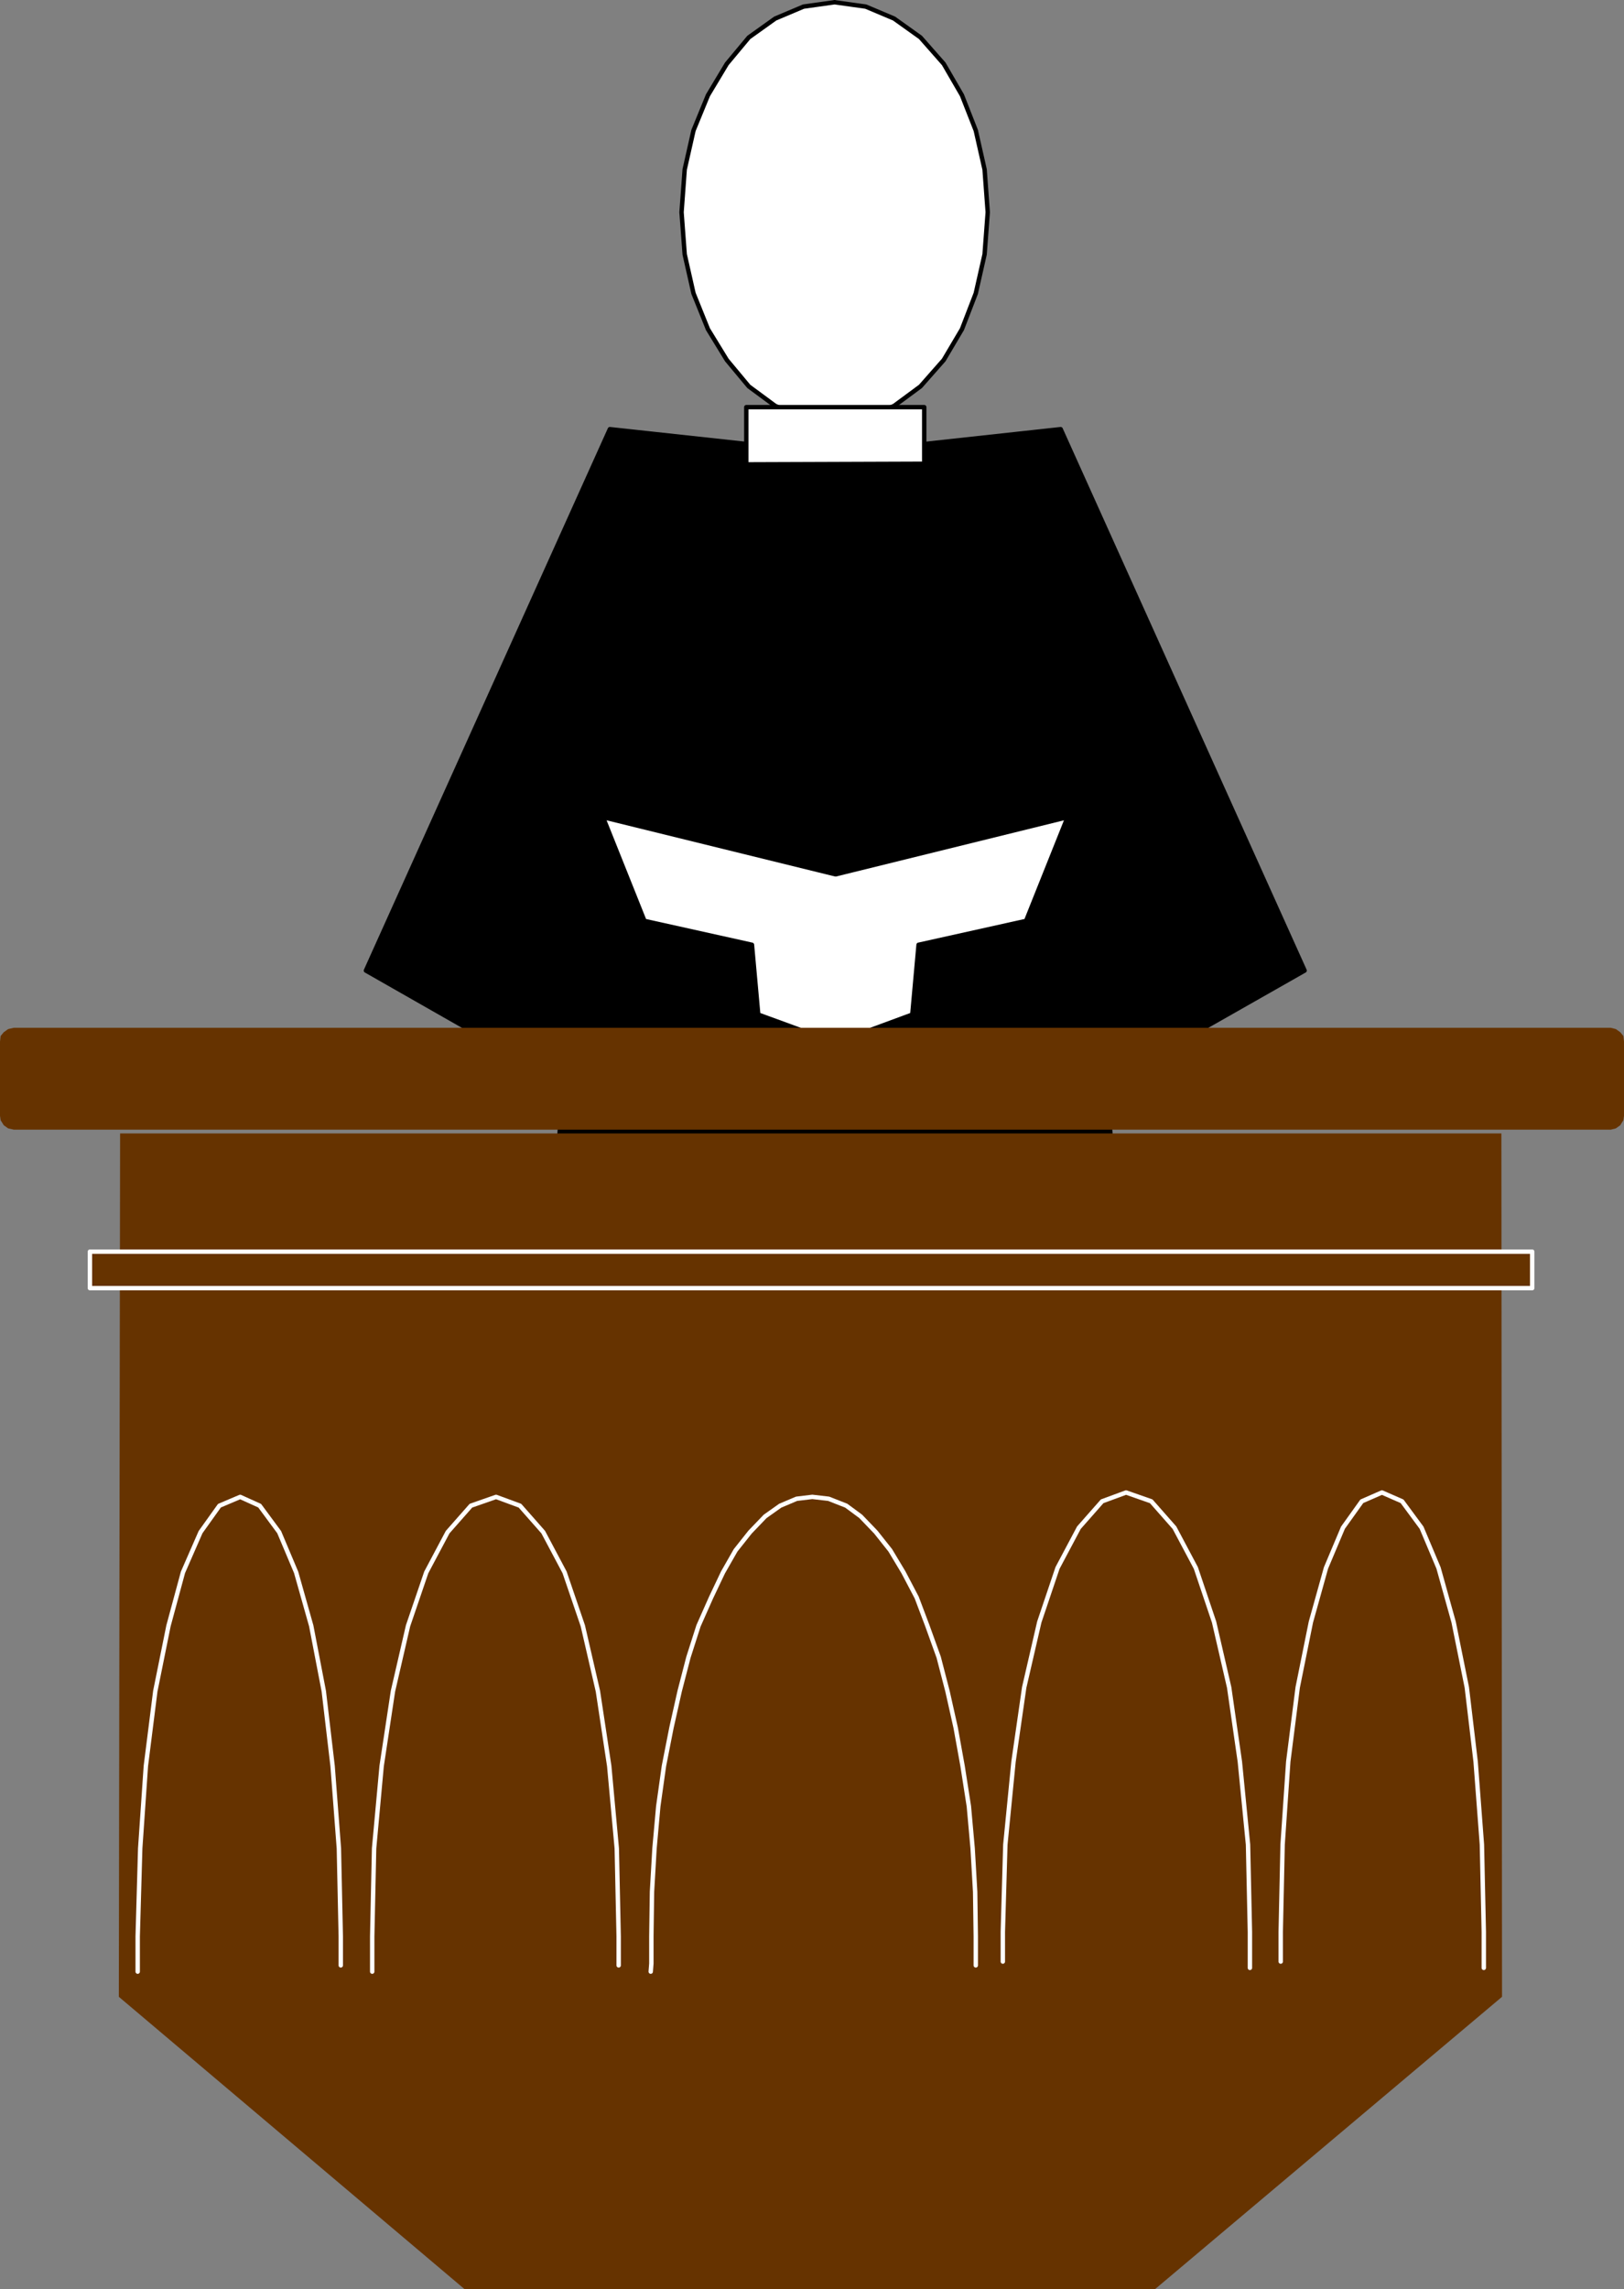 <?xml version="1.0" encoding="UTF-8" standalone="no"?>
<svg
   version="1.0"
   width="110.441mm"
   height="155.647mm"
   id="svg17"
   sodipodi:docname="Minister 03.wmf"
   xmlns:inkscape="http://www.inkscape.org/namespaces/inkscape"
   xmlns:sodipodi="http://sodipodi.sourceforge.net/DTD/sodipodi-0.dtd"
   xmlns="http://www.w3.org/2000/svg"
   xmlns:svg="http://www.w3.org/2000/svg">
  <rect width="100%" height="100%" fill="#808080" stroke="none"/>
  <sodipodi:namedview
     id="namedview17"
     pagecolor="#ffffff"
     bordercolor="#000000"
     borderopacity="0.25"
     inkscape:showpageshadow="2"
     inkscape:pageopacity="0.0"
     inkscape:pagecheckerboard="0"
     inkscape:deskcolor="#d1d1d1"
     inkscape:document-units="mm" />
  <defs
     id="defs1">
    <pattern
       id="WMFhbasepattern"
       patternUnits="userSpaceOnUse"
       width="6"
       height="6"
       x="0"
       y="0" />
  </defs>
  <path
     style="fill:#000000;fill-opacity:1;fill-rule:evenodd;stroke:none"
     d="m 214.768,549.329 h 90.174 l -20.523,-270.988 50.904,-28.925 -62.701,-139.13 -57.853,6.302 -58.015,-6.302 -62.701,139.13 50.743,28.925 -20.362,270.988 h 90.335 z"
     id="path1" />
  <path
     style="fill:none;stroke:#000000;stroke-width:1.131px;stroke-linecap:round;stroke-linejoin:round;stroke-miterlimit:4;stroke-dasharray:none;stroke-opacity:1"
     d="m 214.768,549.329 h 90.174 l -20.523,-270.988 50.904,-28.925 -62.701,-139.13 -57.853,6.302 -58.015,-6.302 -62.701,139.13 50.743,28.925 -20.362,270.988 h 90.335 v 0"
     id="path2" />
  <path
     style="fill:#ffffff;fill-opacity:1;fill-rule:evenodd;stroke:none"
     d="m 214.445,0.566 8.08,1.131 7.272,3.07 6.787,4.848 5.979,6.787 4.686,8.08 3.555,9.049 2.262,10.019 0.808,10.988 -0.808,10.827 -2.262,10.019 -3.555,9.211 -4.686,7.918 -5.979,6.787 -6.787,5.009 -7.272,3.07 -7.918,0.97 -8.08,-0.97 -7.272,-3.07 -6.787,-5.009 -5.656,-6.787 -4.848,-7.918 -3.717,-9.211 -2.262,-10.019 -0.808,-10.827 0.808,-10.988 2.262,-10.019 3.717,-9.049 4.848,-8.08 5.656,-6.787 6.787,-4.848 7.272,-3.07 8.08,-1.131 v 0 z"
     id="path3" />
  <path
     style="fill:none;stroke:#000000;stroke-width:1.131px;stroke-linecap:round;stroke-linejoin:round;stroke-miterlimit:4;stroke-dasharray:none;stroke-opacity:1"
     d="m 214.445,0.566 8.08,1.131 7.272,3.07 6.787,4.848 5.979,6.787 4.686,8.08 3.555,9.049 2.262,10.019 0.808,10.988 -0.808,10.827 -2.262,10.019 -3.555,9.211 -4.686,7.918 -5.979,6.787 -6.787,5.009 -7.272,3.07 -7.918,0.97 -8.08,-0.97 -7.272,-3.07 -6.787,-5.009 -5.656,-6.787 -4.848,-7.918 -3.717,-9.211 -2.262,-10.019 -0.808,-10.827 0.808,-10.988 2.262,-10.019 3.717,-9.049 4.848,-8.08 5.656,-6.787 6.787,-4.848 7.272,-3.07 8.08,-1.131 v 0"
     id="path4" />
  <path
     style="fill:#ffffff;fill-opacity:1;fill-rule:evenodd;stroke:none"
     d="m 237.554,119.173 -45.733,0.162 v -14.705 h 45.733 v 14.705 0 z"
     id="path5" />
  <path
     style="fill:none;stroke:#000000;stroke-width:1.131px;stroke-linecap:round;stroke-linejoin:round;stroke-miterlimit:4;stroke-dasharray:none;stroke-opacity:1"
     d="m 237.554,119.173 -45.733,0.162 v -14.705 h 45.733 v 14.705 0"
     id="path6" />
  <path
     style="fill:#ffffff;fill-opacity:1;fill-rule:evenodd;stroke:none"
     d="m 214.768,267.999 19.715,-7.272 1.616,-17.937 27.634,-6.14 10.666,-26.663 -59.631,14.705 -59.792,-14.705 10.666,26.663 27.634,6.14 1.616,17.937 19.877,7.272 z"
     id="path7" />
  <path
     style="fill:none;stroke:#000000;stroke-width:1.131px;stroke-linecap:round;stroke-linejoin:round;stroke-miterlimit:4;stroke-dasharray:none;stroke-opacity:1"
     d="m 214.768,267.999 19.715,-7.272 1.616,-17.937 27.634,-6.14 10.666,-26.663 -59.631,14.705 -59.792,-14.705 10.666,26.663 27.634,6.14 1.616,17.937 19.877,7.272 v 0"
     id="path8" />
  <path
     style="fill:#663300;fill-opacity:1;fill-rule:evenodd;stroke:none"
     d="M 3.555,264.121 H 414.023 l 1.293,0.323 1.131,0.808 0.808,0.97 0.162,1.454 v 19.068 l -0.162,1.131 -0.808,1.293 -1.131,0.808 -1.293,0.323 H 3.555 L 2.101,289.975 0.97,289.167 0.162,287.875 0,286.743 v -19.068 l 0.162,-1.454 0.808,-0.97 1.131,-0.808 1.454,-0.323 z"
     id="path9" />
  <path
     style="fill:#663300;fill-opacity:1;fill-rule:evenodd;stroke:none"
     d="m 30.866,291.268 h 355.038 l 0.162,221.865 -89.204,75.14 H 208.304 119.423 L 30.543,513.133 Z"
     id="path10" />
  <path
     style="fill:#663300;fill-opacity:1;fill-rule:evenodd;stroke:none"
     d="M 393.822,331.019 H 23.109 v -9.372 H 393.822 Z"
     id="path11" />
  <path
     style="fill:none;stroke:#ffffff;stroke-width:1.131px;stroke-linecap:round;stroke-linejoin:round;stroke-miterlimit:4;stroke-dasharray:none;stroke-opacity:1"
     d="M 393.822,331.019 H 23.109 v -9.372 H 393.822 v 9.372 0"
     id="path12" />
  <path
     style="fill:none;stroke:#ffffff;stroke-width:1.131px;stroke-linecap:round;stroke-linejoin:round;stroke-miterlimit:4;stroke-dasharray:none;stroke-opacity:1"
     d="m 35.391,506.669 v -2.101 -2.585 -2.424 -1.939 l 0.646,-22.623 1.454,-21.168 2.424,-19.229 3.394,-16.805 3.717,-13.735 4.525,-10.342 4.848,-6.787 5.333,-2.262 5.01,2.262 5.01,6.787 4.363,10.342 3.878,13.735 3.232,16.805 2.262,19.229 1.616,21.168 0.485,22.623 v 1.778 2.101 1.939 1.616"
     id="path13" />
  <path
     style="fill:none;stroke:#ffffff;stroke-width:1.131px;stroke-linecap:round;stroke-linejoin:round;stroke-miterlimit:4;stroke-dasharray:none;stroke-opacity:1"
     d="m 381.379,505.699 v -2.262 -2.424 -2.424 -2.101 l -0.485,-22.461 -1.616,-21.33 -2.262,-19.068 -3.394,-16.805 -3.878,-13.897 -4.363,-10.342 -5.01,-6.787 -5.171,-2.262 -5.171,2.262 -4.848,6.787 -4.363,10.342 -3.878,13.897 -3.394,16.805 -2.424,19.068 -1.454,21.33 -0.485,22.461 v 1.939 1.939 2.101 1.616"
     id="path14" />
  <path
     style="fill:none;stroke:#ffffff;stroke-width:1.131px;stroke-linecap:round;stroke-linejoin:round;stroke-miterlimit:4;stroke-dasharray:none;stroke-opacity:1"
     d="m 95.668,506.669 v -2.101 -2.585 -2.424 -1.939 l 0.485,-22.623 1.939,-21.168 2.909,-19.229 3.878,-16.805 4.686,-13.735 5.494,-10.342 5.979,-6.787 6.464,-2.262 6.141,2.262 5.979,6.787 5.494,10.342 4.686,13.735 3.878,16.805 2.909,19.229 1.939,21.168 0.485,22.623 v 1.778 2.101 1.939 1.616"
     id="path15" />
  <path
     style="fill:none;stroke:#ffffff;stroke-width:1.131px;stroke-linecap:round;stroke-linejoin:round;stroke-miterlimit:4;stroke-dasharray:none;stroke-opacity:1"
     d="m 321.263,505.699 v -2.262 -2.424 -2.424 -2.101 l -0.485,-22.461 -2.101,-21.33 -2.747,-19.068 -3.878,-16.805 -4.686,-13.897 -5.494,-10.342 -5.979,-6.787 -6.464,-2.262 -6.141,2.262 -5.979,6.787 -5.494,10.342 -4.686,13.897 -3.878,16.805 -2.747,19.068 -2.101,21.33 -0.646,22.461 v 1.939 1.939 2.101 1.616"
     id="path16" />
  <path
     style="fill:none;stroke:#ffffff;stroke-width:1.131px;stroke-linecap:round;stroke-linejoin:round;stroke-miterlimit:4;stroke-dasharray:none;stroke-opacity:1"
     d="m 167.257,506.669 0.162,-2.101 v -2.585 -2.424 -1.939 l 0.162,-11.473 0.646,-11.15 0.97,-10.827 1.454,-10.342 1.939,-9.857 2.101,-9.372 2.262,-8.726 2.586,-8.08 3.232,-7.272 3.07,-6.464 3.232,-5.656 3.717,-4.686 3.878,-4.04 3.878,-2.747 4.202,-1.778 4.04,-0.485 4.202,0.485 4.525,1.778 3.717,2.747 3.878,4.04 3.717,4.686 3.394,5.656 3.394,6.464 2.747,7.272 2.909,8.08 2.262,8.726 2.101,9.372 1.778,9.857 1.616,10.342 0.97,10.827 0.646,11.15 0.162,11.473 v 1.778 2.101 1.939 1.616"
     id="path17" />
</svg>
